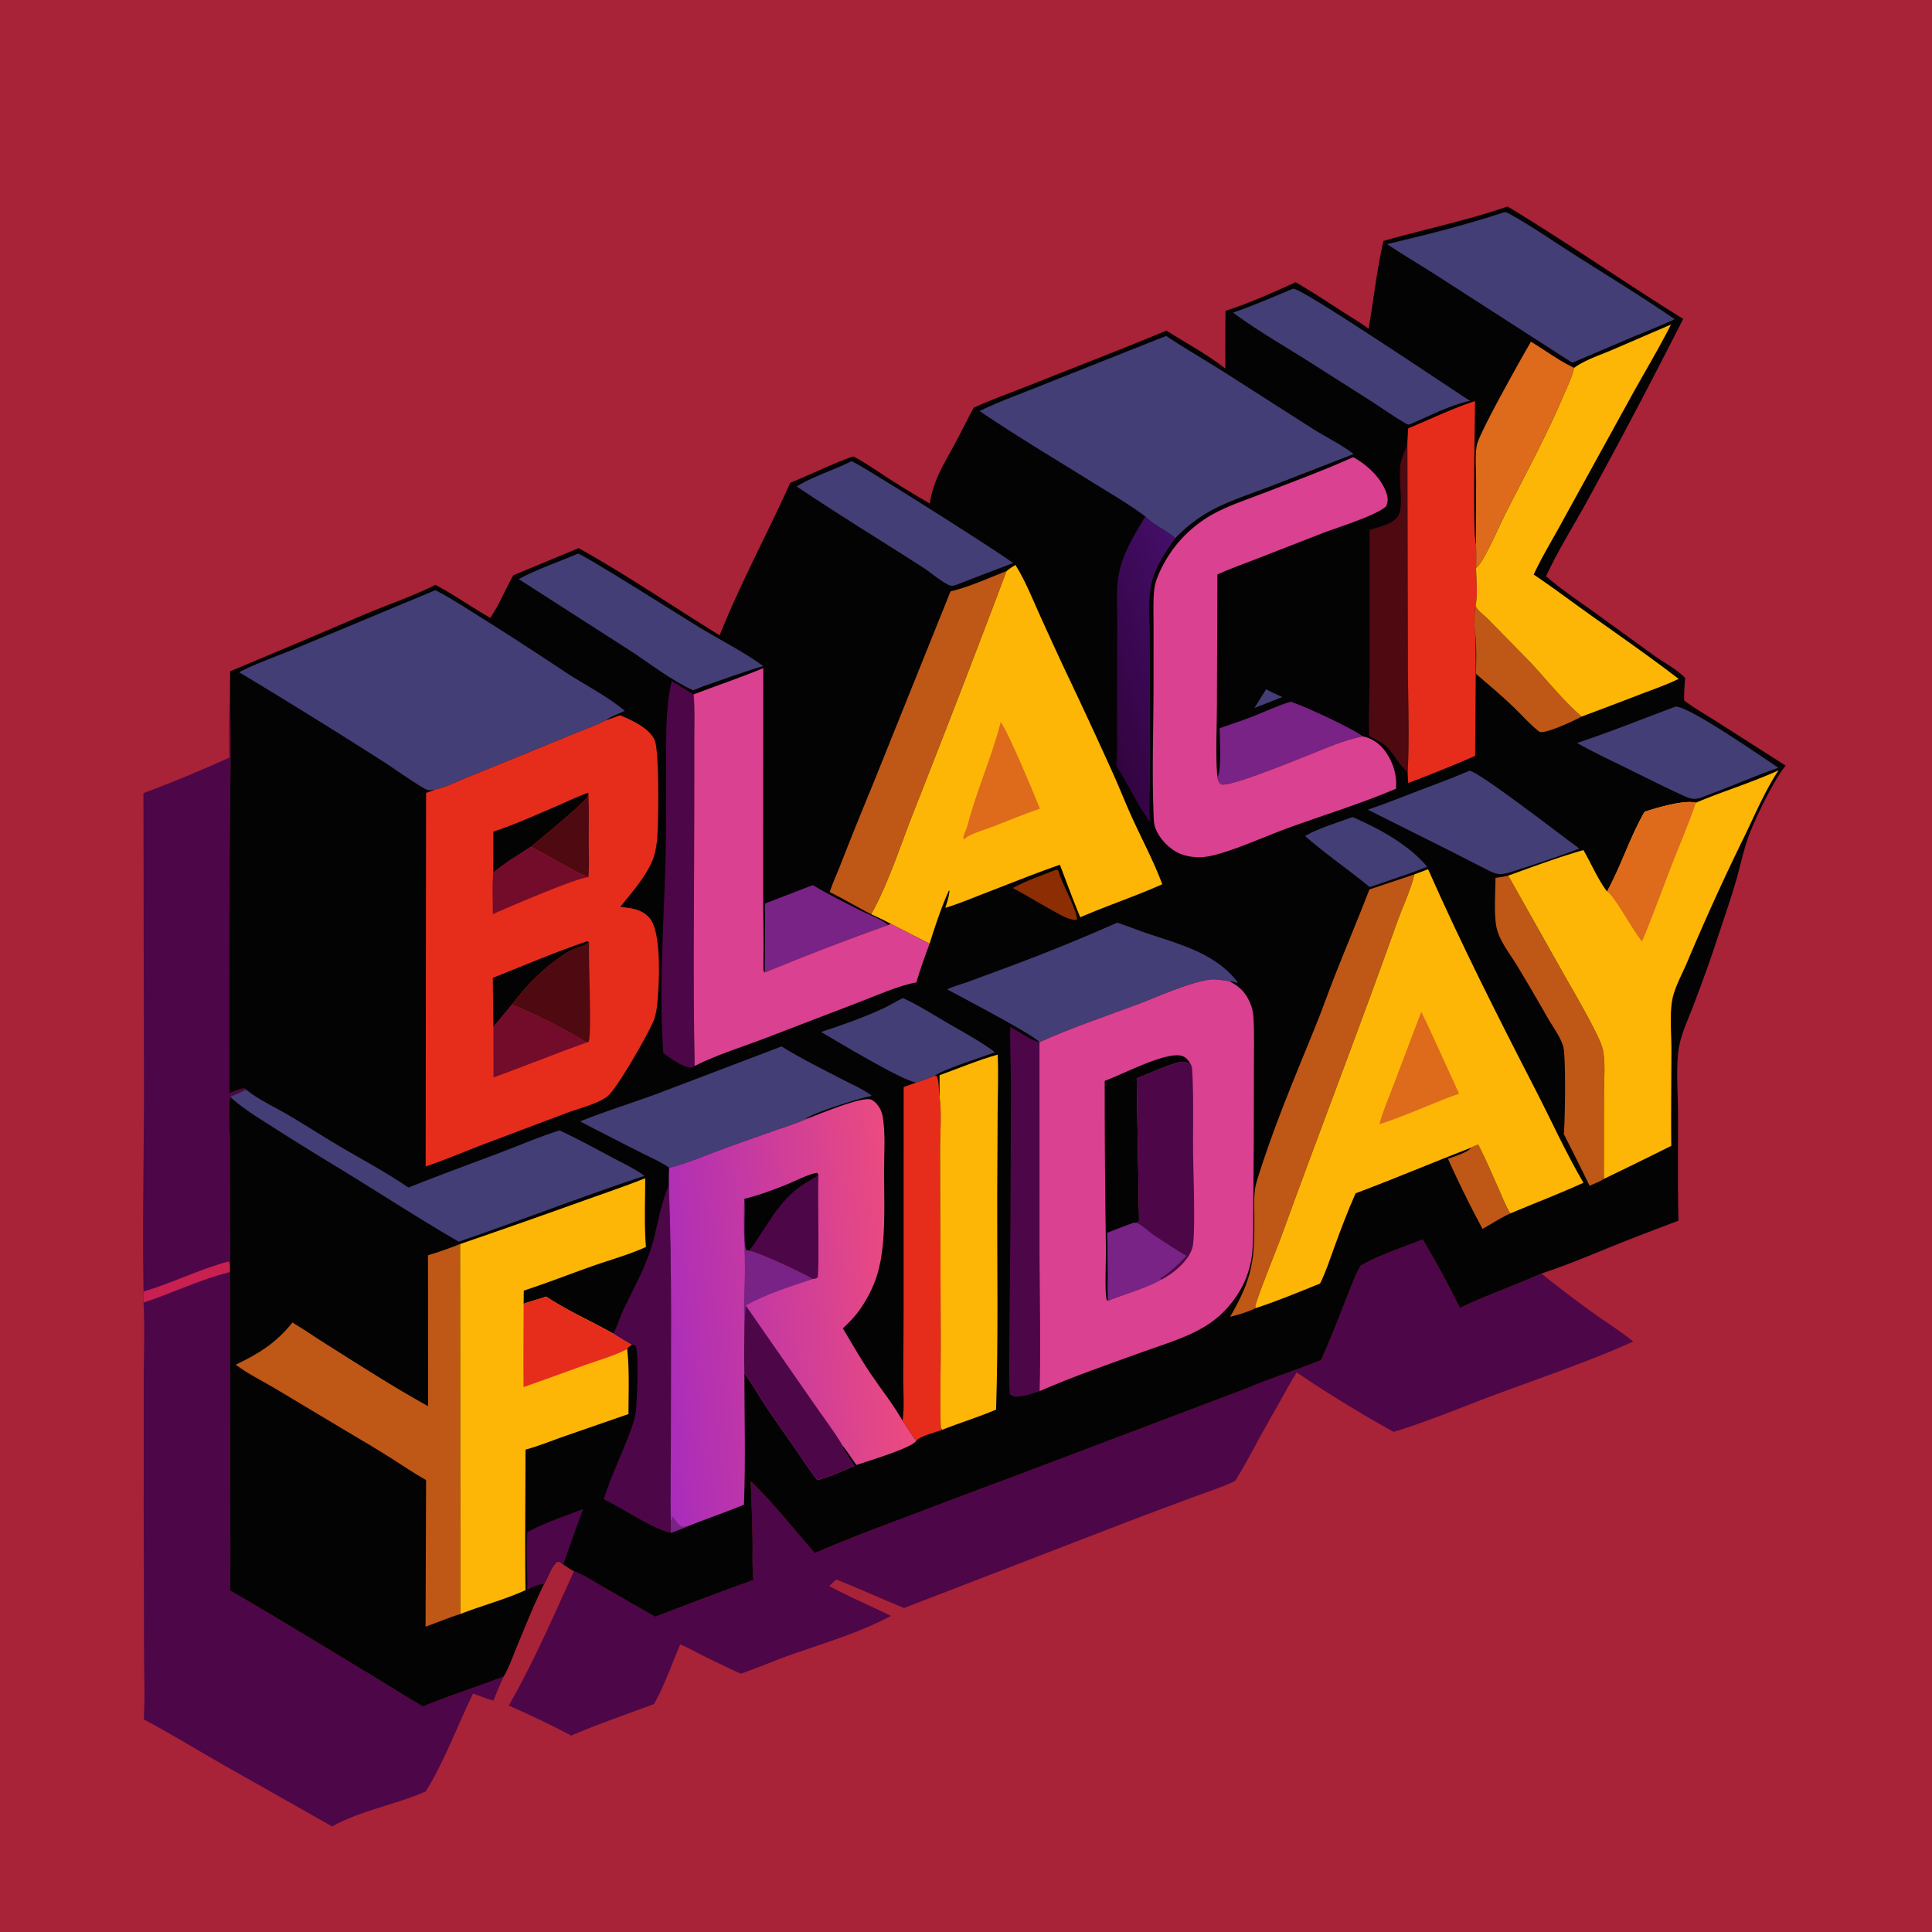 <svg version="1.1" xmlns="http://www.w3.org/2000/svg" style="display: block;" viewBox="0 0 2048 2048" width="1024" height="1024">
<defs>
	<linearGradient id="Gradient1" gradientUnits="userSpaceOnUse" x1="1158.23" y1="724.018" x2="1277.45" y2="688.279">
		<stop class="stop0" offset="0" stop-opacity="1" stop-color="rgb(50,3,63)"/>
		<stop class="stop1" offset="1" stop-opacity="1" stop-color="rgb(68,14,105)"/>
	</linearGradient>
	<linearGradient id="Gradient2" gradientUnits="userSpaceOnUse" x1="955.089" y1="1380.04" x2="695.155" y2="1402.88">
		<stop class="stop0" offset="0" stop-opacity="1" stop-color="rgb(236,75,127)"/>
		<stop class="stop1" offset="1" stop-opacity="1" stop-color="rgb(169,44,187)"/>
	</linearGradient>
</defs>
<path transform="translate(0,0)" fill="rgb(168,34,56)" d="M 0 0 L 2048 0 L 2048 2048 L 0 2048 L 0 0 z"/>
<path transform="translate(0,0)" fill="rgb(77,6,71)" d="M 243.21 803.02 C 243.064 780.931 242.577 758.647 243.783 736.589 C 245.304 793.657 243.626 851.181 243.409 908.3 L 243.114 1158.92 C 248.238 1156.85 253.374 1154.37 258.878 1153.63 L 261.086 1155.09 A 1460.83 1460.83 0 0 1 243.943 1162.69 C 241.703 1175.1 243.609 1195.91 243.637 1209.41 L 243.756 1300.57 C 243.776 1315.06 244.468 1329.8 243.913 1344.25 L 243.773 1348.54 C 212.286 1356.28 182.845 1370.83 152.129 1380.94 L 152.162 1369.11 C 150.885 1300.02 152.472 1230.56 152.605 1161.44 L 152.04 840.773 C 182.579 829.333 213.567 816.615 243.21 803.02 z"/>
<path transform="translate(0,0)" fill="rgb(199,32,81)" d="M 152.162 1369.11 C 182.51 1360.04 211.716 1345.33 242.221 1337.22 C 243.745 1338.79 243.608 1342.07 243.913 1344.25 L 243.773 1348.54 C 212.286 1356.28 182.845 1370.83 152.129 1380.94 L 152.162 1369.11 z"/>
<path transform="translate(0,0)" fill="rgb(77,6,71)" d="M 152.129 1380.94 C 182.845 1370.83 212.286 1356.28 243.773 1348.54 L 243.856 1579.06 C 243.842 1614.56 244.781 1650.36 243.614 1685.84 C 293.696 1714.9 342.987 1745.11 392.569 1775 C 411.239 1786.26 429.566 1798.14 448.526 1808.91 C 476.666 1797.34 505.499 1788.11 533.874 1777.25 C 529.965 1785.65 526.437 1794.1 523.056 1802.72 C 515.704 1800.68 508.572 1797.89 501.42 1795.25 C 485.189 1828.46 470.712 1867.98 451.33 1898.98 C 420.9 1912.44 379.811 1920.03 352.176 1936.1 L 237.089 1871.05 C 208.915 1854.92 181.047 1837.83 152.404 1822.57 C 153.818 1798.88 152.692 1774.49 152.668 1750.73 L 152.334 1606.58 L 152.345 1460.97 C 152.393 1434.47 153.61 1407.38 152.129 1380.94 z"/>
<path transform="translate(0,0)" fill="rgb(77,6,71)" d="M 1442.27 1341.73 C 1461.46 1330.42 1487.28 1322.26 1508.16 1313.86 C 1522.02 1337.42 1535.48 1361.83 1547.47 1386.4 C 1575.78 1373.03 1605.31 1362.68 1633.9 1349.99 A 1275.71 1275.71 0 0 0 1690.97 1393.35 C 1704.28 1402.84 1718.67 1411.73 1731.28 1422.07 C 1684.81 1443.05 1635.39 1459.74 1587.59 1477.43 C 1550.83 1491.04 1514.86 1506.44 1477.3 1517.85 A 1383.95 1383.95 0 0 1 1374.43 1454.76 C 1373.34 1456.64 1372.16 1459.49 1370.64 1460.97 L 1338.3 1518.36 C 1328.81 1535.49 1319.65 1553.38 1309.19 1569.93 C 1296.17 1576.22 1281.99 1580.71 1268.44 1585.75 A 6878.3 6878.3 0 0 0 1193.66 1613.75 L 958.356 1704.52 C 934.318 1694.75 910.7 1683.87 886.562 1674.38 C 883.933 1676.6 881.336 1678.73 879.06 1681.31 C 900.322 1692.75 922.735 1702.29 944.447 1712.89 C 911.223 1730.79 872.746 1742 837.181 1754.55 C 819.764 1760.7 802.767 1768.17 785.328 1774.16 A 1091.93 1091.93 0 0 1 742.722 1753.74 C 735.64 1750.24 728.366 1745.96 720.995 1743.17 C 712.198 1763.95 704.355 1786.75 693.227 1806.35 C 664.073 1817.35 634.088 1827.38 605.537 1839.83 C 583.986 1828.31 561.673 1817.86 539.352 1807.93 C 565.541 1762.19 586.652 1713.54 608.414 1665.61 C 618.851 1669.36 629.756 1676.72 639.417 1682.24 L 694.427 1713.78 C 729.165 1700.63 763.683 1687.23 798.735 1674.9 C 797.131 1660.78 797.95 1646.07 797.727 1631.85 A 2774.12 2774.12 0 0 0 795.758 1570.03 C 820.043 1593.47 841.464 1621.04 863.803 1646.37 C 896.167 1632.03 929.479 1619.78 962.594 1607.32 A 10007.7 10007.7 0 0 1 1069.23 1567.15 L 1321.92 1471.55 C 1347.59 1460.65 1374.49 1452.32 1400.38 1441.77 C 1409.98 1420.69 1418.42 1398.37 1427.05 1376.83 C 1431.75 1365.09 1435.96 1352.7 1442.27 1341.73 z"/>
<path transform="translate(0,0)" fill="rgb(4,3,3)" d="M 1466.54 255.426 C 1510.15 242.884 1555.27 233.794 1598.11 218.862 C 1661.13 256.984 1721.71 299.145 1784.23 338.067 A 6693.93 6693.93 0 0 1 1684.15 528.02 C 1669.32 555.406 1651.92 582.577 1638.95 610.855 L 1640.15 611.901 C 1655.38 625.034 1672.72 636.535 1689.06 648.278 L 1753.86 695.242 C 1763 701.801 1779.31 710.657 1786.34 718.834 C 1785.65 726.76 1785.08 734.602 1785.27 742.566 C 1796.55 750.994 1808.92 757.979 1820.76 765.587 L 1892.85 811.572 C 1880.64 826.468 1863.08 862.74 1855.58 881.249 C 1848.73 898.136 1845.29 916.458 1840.18 933.914 C 1833.5 956.771 1825.53 979.419 1818.06 1002.04 C 1811.05 1023.27 1803.33 1044.12 1795.43 1065.03 C 1789.76 1080 1781.67 1096.53 1779.42 1112.41 C 1776.56 1132.65 1778.67 1158.28 1778.76 1179 C 1778.92 1217.28 1778.28 1255.74 1779.25 1294 A 3495.76 3495.76 0 0 0 1716.26 1318.21 C 1689.07 1329.18 1661.8 1340.91 1633.9 1349.99 C 1605.31 1362.68 1575.78 1373.03 1547.47 1386.4 C 1535.48 1361.83 1522.02 1337.42 1508.16 1313.86 C 1487.28 1322.26 1461.46 1330.42 1442.27 1341.73 C 1435.96 1352.7 1431.75 1365.09 1427.05 1376.83 C 1418.42 1398.37 1409.98 1420.69 1400.38 1441.77 C 1374.49 1452.32 1347.59 1460.65 1321.92 1471.55 L 1069.23 1567.15 A 10007.7 10007.7 0 0 0 962.594 1607.32 C 929.479 1619.78 896.167 1632.03 863.803 1646.37 C 841.464 1621.04 820.043 1593.47 795.758 1570.03 A 2774.12 2774.12 0 0 1 797.727 1631.85 C 797.95 1646.07 797.131 1660.78 798.735 1674.9 C 763.683 1687.23 729.165 1700.63 694.427 1713.78 L 639.417 1682.24 C 629.756 1676.72 618.851 1669.36 608.414 1665.61 C 604.434 1663.48 600.851 1661.04 597.171 1658.43 C 594.678 1656.64 593.676 1655.09 590.557 1655.49 C 584.351 1660.69 581.105 1671.78 576.826 1678.99 C 566.198 1700.47 557.365 1722.73 548.16 1744.84 C 543.767 1755.4 539.748 1767.46 533.874 1777.25 C 505.499 1788.11 476.666 1797.34 448.526 1808.91 C 429.566 1798.14 411.239 1786.26 392.569 1775 C 342.987 1745.11 293.696 1714.9 243.614 1685.84 C 244.781 1650.36 243.842 1614.56 243.856 1579.06 L 243.773 1348.54 L 243.913 1344.25 C 244.468 1329.8 243.776 1315.06 243.756 1300.57 L 243.637 1209.41 C 243.609 1195.91 241.703 1175.1 243.943 1162.69 A 1460.83 1460.83 0 0 0 261.086 1155.09 L 258.878 1153.63 C 253.374 1154.37 248.238 1156.85 243.114 1158.92 L 243.409 908.3 C 243.626 851.181 245.304 793.657 243.783 736.589 L 243.959 711.582 A 14116.3 14116.3 0 0 0 387.023 651.064 C 411.605 640.762 437.817 631.882 461.593 620.001 C 481.598 630.548 500.061 643.747 519.696 654.943 C 529.459 640.572 535.638 624.678 544.239 609.735 L 613.415 581.07 C 664.494 609.521 713.11 642.805 762.863 673.499 C 784.798 618.392 813.404 565.866 837.73 511.748 C 859.947 502.858 881.958 491.548 904.51 483.806 C 915.697 489.532 926.091 496.839 936.632 503.657 A 875.039 875.039 0 0 0 985.641 533.682 C 989.381 509.18 1000.16 492.707 1011.72 471.341 C 1018.71 458.413 1025.13 445.175 1032.1 432.235 C 1051.61 423.35 1071.98 416.139 1091.89 408.201 C 1140.04 389.008 1188.6 370.382 1236.44 350.486 C 1257.05 363.453 1279.78 375.727 1298.95 390.688 A 3991.04 3991.04 0 0 1 1299.07 329.506 C 1324.48 321.389 1349.2 310.16 1373.48 299.176 C 1390.56 309.097 1407.12 319.995 1423.7 330.725 C 1432.65 336.512 1442.33 342.02 1450.77 348.496 C 1456.22 317.632 1459.39 285.924 1466.54 255.426 z"/>
<path transform="translate(0,0)" fill="rgb(67,62,117)" d="M 1342.3 730.556 C 1347.54 733.81 1353.67 736.231 1359.27 738.852 L 1341.4 745.975 L 1329.78 750.477 A 890.112 890.112 0 0 1 1342.3 730.556 z"/>
<path transform="translate(0,0)" fill="rgb(141,45,3)" d="M 1119.42 921.921 C 1120.45 921.999 1121.04 922.461 1121.92 922.963 C 1125.91 937.874 1140.52 961.631 1141.77 974.475 L 1140.27 975.265 C 1130.96 974.772 1120.78 967.768 1112.62 963.445 C 1099.55 956.237 1086.87 948.395 1073.71 941.341 C 1087.89 933.378 1104.35 928.067 1119.42 921.921 z"/>
<path transform="translate(0,0)" fill="rgb(77,6,71)" d="M 559.063 1624.08 C 577.497 1614.14 598.624 1607.24 618.165 1599.6 A 2379.51 2379.51 0 0 0 597.171 1658.43 C 594.678 1656.64 593.676 1655.09 590.557 1655.49 C 584.351 1660.69 581.105 1671.78 576.826 1678.99 C 570.452 1679.46 564.689 1682.5 558.991 1685.17 C 559.257 1664.87 557.176 1644.31 559.063 1624.08 z"/>
<path transform="translate(0,0)" fill="rgb(191,87,23)" d="M 1559.63 1216.44 C 1562.14 1215 1564.3 1214.15 1567.08 1213.31 C 1575.13 1229.06 1582.02 1245.4 1589.21 1261.56 C 1592.82 1269.67 1596.19 1278.85 1601.01 1286.25 C 1590.81 1290.92 1581.34 1297.23 1571.55 1302.7 A 1187.45 1187.45 0 0 1 1534.93 1228.44 C 1541.16 1225.95 1556.11 1221.69 1559.63 1216.44 z"/>
<path transform="translate(0,0)" fill="rgb(67,62,117)" d="M 1433.84 866.085 C 1461.73 878.245 1493.18 895.276 1512.89 918.744 C 1496.15 925.573 1478.84 931.125 1461.76 937.03 L 1451.89 940.336 C 1429.51 921.747 1405.11 905.309 1383.28 886.127 C 1398.79 877.608 1417.19 872.199 1433.84 866.085 z"/>
<path transform="translate(0,0)" fill="rgb(191,87,23)" d="M 1564.11 674.486 C 1562.5 669.007 1562.58 647.435 1564.21 641.646 C 1564.6 642.955 1564.85 643.877 1565.69 644.984 C 1568.89 649.185 1574.2 653.019 1577.97 656.903 L 1619.14 698.871 C 1638.27 718.67 1655.79 741.669 1676.64 759.585 C 1667.39 764.545 1644.28 775.258 1634.61 776.084 C 1632.16 776.292 1631.23 775.273 1629.44 773.794 C 1620.26 766.212 1612.14 756.878 1603.51 748.642 C 1590.99 736.687 1577.7 725.517 1564.55 714.264 C 1564.82 701.113 1565.3 687.595 1564.11 674.486 z"/>
<path transform="translate(0,0)" fill="rgb(120,35,133)" d="M 861.615 938.231 C 877.749 947.997 895.097 956.563 911.94 965.058 C 921.121 969.689 933.926 973.924 941.356 980.652 C 897.512 996.12 853.689 1013.05 810.715 1030.8 L 811.021 957.752 L 861.615 938.231 z"/>
<path transform="translate(0,0)" fill="rgb(120,35,133)" d="M 1292.91 771.873 C 1304.6 767.834 1316.43 764.028 1327.93 759.483 C 1341.19 754.24 1354.38 748.043 1368 743.837 C 1380.55 747.383 1434.82 772.546 1444.35 780.534 C 1434.59 782.638 1425.26 785.515 1415.89 788.928 C 1398.68 795.2 1306.4 834.702 1294.62 831.56 C 1291.45 829.111 1290.89 826.682 1290.28 822.805 L 1291.21 822.56 C 1294.88 813.7 1292.92 783.104 1292.91 771.873 z"/>
<path transform="translate(0,0)" fill="rgb(67,62,117)" d="M 957.133 1058.01 C 972.959 1065.15 988.377 1075.05 1003.4 1083.82 C 1020.58 1093.86 1038.88 1103.53 1054.78 1115.47 C 1041.86 1120.24 999.374 1133.66 990.833 1140.41 C 984.394 1143.04 977.995 1145.4 971.353 1147.47 C 956.62 1145.94 886.075 1102.97 870.303 1093.94 C 892.116 1086.85 914.734 1078.83 935.6 1069.31 C 943.01 1065.93 949.719 1061.41 957.133 1058.01 z"/>
<path transform="translate(0,0)" fill="url(#Gradient1)" d="M 1214.1 547.485 C 1223.26 556.946 1236.23 561.703 1245.9 570.467 C 1235.07 585.296 1223.43 602.917 1220.04 621.323 C 1216.91 638.31 1218.86 658.209 1218.89 675.484 L 1219.14 780.817 A 3563.44 3563.44 0 0 1 1219.04 830.987 C 1218.84 844.459 1217.67 858.373 1219.54 871.728 C 1205.24 853.087 1196.28 831.578 1183.39 812.009 C 1184.74 793.106 1184.06 773.869 1184.07 754.923 L 1184.33 662.401 C 1184.44 643.661 1182.49 622.172 1186.94 603.988 C 1191.9 583.705 1203.5 565.226 1214.1 547.485 z"/>
<path transform="translate(0,0)" fill="rgb(78,9,17)" d="M 1451.7 561.812 C 1459.96 559.185 1470.41 556.866 1477.49 551.69 C 1480.57 549.44 1482.76 546.545 1483.77 542.845 C 1487.34 529.898 1482.08 507.046 1484.61 491.894 C 1485.99 483.606 1490.46 476.908 1491.9 468.677 L 1492.43 702.325 C 1492.4 740.729 1494.32 780.023 1492.18 818.321 C 1479.3 808.132 1476.51 792.616 1460.11 784.925 C 1456.98 783.457 1454.15 781.849 1451.23 779.993 C 1450.67 757.593 1451.78 735.012 1451.82 712.592 L 1451.7 561.812 z"/>
<path transform="translate(0,0)" fill="rgb(67,62,117)" d="M 1776.18 748.992 C 1790.55 748.497 1869.25 803.404 1885.17 813.868 C 1860.91 822.133 1837.3 832.763 1813.22 841.647 C 1801.32 846.036 1797.71 849.558 1785.4 843.878 C 1764.73 834.541 1744.46 824.172 1724.11 814.151 C 1706.56 805.509 1688.65 797.269 1671.66 787.575 C 1706.97 775.966 1741.36 761.906 1776.18 748.992 z"/>
<path transform="translate(0,0)" fill="rgb(222,106,28)" d="M 1622.85 362.238 C 1638.02 371.268 1652.67 382.445 1668.67 389.93 C 1666.41 399.928 1661.29 410.088 1657.29 419.525 C 1639.9 460.524 1618.5 500.126 1598.24 539.769 C 1589.31 557.24 1581.7 575.875 1571.91 592.831 C 1569.94 596.25 1567.58 599.527 1564.69 602.235 A 519.009 519.009 0 0 0 1564.64 576.803 L 1564.73 507.447 C 1564.74 496.065 1563.42 482.835 1565.57 471.686 C 1568.01 458.981 1612.93 379.264 1622.85 362.238 z"/>
<path transform="translate(0,0)" fill="rgb(67,62,117)" d="M 902.625 488.91 C 907.822 489.532 1058.51 584.962 1073.96 596.913 A 5121.59 5121.59 0 0 0 1017.75 618.39 C 1015.72 619.156 1013.64 620.036 1011.54 620.57 C 1010.75 620.772 1008.78 621.05 1008.01 620.871 C 1001.01 619.261 986.371 606.682 979.621 602.342 C 934.626 573.409 888.969 545.576 844.552 515.696 C 862.253 504.674 883.893 498.427 902.625 488.91 z"/>
<path transform="translate(0,0)" fill="rgb(77,6,71)" d="M 1070.92 1088.67 C 1080.66 1093.42 1091.44 1102.52 1101.88 1104.73 L 1101.92 1333.59 C 1102.05 1380.55 1103.34 1427.75 1101.97 1474.68 C 1095.06 1476.94 1087.7 1479.67 1080.42 1480.33 C 1076.42 1480.69 1073.49 1480.46 1070.32 1477.74 C 1069.3 1459.1 1069.93 1440.2 1069.96 1421.53 L 1071.06 1300.07 L 1071.7 1152.7 C 1071.67 1131.35 1070.44 1110 1070.92 1088.67 z"/>
<path transform="translate(0,0)" fill="rgb(67,62,117)" d="M 1557.71 817.01 C 1567.74 817.845 1657.09 887.222 1674.14 899.498 C 1652.12 908.113 1626.1 916.446 1603.41 923.809 C 1589.82 928.218 1587.2 927.49 1574.55 921.041 C 1533.3 899.587 1491.39 879.293 1449.93 858.238 C 1467.52 852.456 1484.83 845.416 1502.12 838.795 C 1520.7 831.684 1539.45 824.897 1557.71 817.01 z"/>
<path transform="translate(0,0)" fill="rgb(77,6,71)" d="M 712.031 722.108 A 924.597 924.597 0 0 1 735.24 736.089 C 736.654 750.892 735.963 766.152 735.961 781.027 L 735.941 855.639 C 735.914 946.977 734.482 1038.62 736.36 1129.93 C 735.287 1130.98 733.914 1131.24 732.523 1131.74 C 722.792 1130.95 710.843 1121.79 703.066 1116.18 C 698.183 1043.18 704.436 969.253 705.797 896.2 A 5586.79 5586.79 0 0 0 706.124 806.94 C 706.252 778.99 705.568 749.436 712.031 722.108 z"/>
<path transform="translate(0,0)" fill="rgb(191,87,23)" d="M 1585.28 930.536 C 1589.94 930.093 1594.26 929.265 1598.81 928.197 L 1657.7 1032.73 C 1666.11 1047.77 1696.4 1098.64 1699.16 1112.97 C 1701.99 1127.64 1700.28 1144.92 1700.26 1159.91 L 1700.16 1249.67 C 1695.72 1252.64 1689.92 1254.73 1685.03 1256.98 A 2886.45 2886.45 0 0 0 1657.73 1202.18 C 1659.04 1188.58 1660.15 1118.93 1656.96 1108.82 C 1653.71 1098.51 1646 1088.29 1640.57 1078.95 A 2528.02 2528.02 0 0 0 1608.71 1024.46 C 1601.68 1012.83 1590.35 998.375 1586.86 985.228 C 1583.26 971.637 1585.29 945.451 1585.28 930.536 z"/>
<path transform="translate(0,0)" fill="rgb(67,62,117)" d="M 1370.79 305.996 C 1380.51 305.415 1536.06 410.837 1558.25 424.925 C 1537.62 429.117 1513.57 441.7 1493.97 450.067 C 1492.02 450.023 1491.27 449.628 1489.61 448.658 C 1477.43 441.536 1465.73 433.142 1453.86 425.492 L 1391.69 385.953 C 1363.54 367.949 1333.9 351.268 1307.05 331.382 C 1328.62 324.075 1349.74 314.701 1370.79 305.996 z"/>
<path transform="translate(0,0)" fill="rgb(67,62,117)" d="M 612.576 586.884 C 620.005 588.511 727.207 656.461 741 664.845 C 763.422 678.475 787.845 690.598 809.017 706.03 C 787.449 712.436 766.188 720.329 744.926 727.705 L 734.739 731.746 C 711.235 721.007 688.942 703.34 667.226 689.217 L 549.805 613.839 C 569.649 603.114 591.867 595.902 612.576 586.884 z"/>
<path transform="translate(0,0)" fill="rgb(77,6,71)" d="M 708.986 1256.93 C 712.485 1347.12 711.085 1437.61 711.124 1527.86 C 711.137 1556.35 710.331 1585.09 711.124 1613.56 L 711.035 1624.79 C 692.333 1621.15 658.914 1598.14 639.972 1589.3 C 648.443 1562.4 661.384 1537.21 670.525 1510.61 A 70.903 70.903 0 0 0 674.147 1494.63 C 675.311 1484.1 677.318 1433.97 673.742 1426.74 C 671.655 1425.39 672.051 1425.08 669.422 1425.53 C 662.895 1421.72 656.373 1417.95 650.095 1413.73 C 654.181 1406.29 656.689 1397.35 660.339 1389.54 C 670.784 1367.2 683.267 1345.53 690.595 1321.82 C 697.122 1300.71 699.649 1277 708.986 1256.93 z"/>
<path transform="translate(0,0)" fill="rgb(230,45,28)" d="M 990.833 1140.41 L 993.048 1140.76 C 995.783 1146.62 994.767 1156.03 995.979 1162.53 C 998.419 1179.47 996.441 1203.55 996.519 1221.4 L 997.222 1422.52 C 997.307 1450.95 996.364 1479.65 997.078 1508.05 C 997.147 1510.76 996.918 1513.58 998.748 1515.65 C 991.557 1518.52 975.863 1521.87 971.109 1527.34 C 965.983 1520.61 961.503 1513.09 956.785 1506.05 C 958.792 1491.77 957.542 1476.08 957.521 1461.63 L 957.862 1392.02 L 957.937 1152.34 L 971.353 1147.47 C 977.995 1145.4 984.394 1143.04 990.833 1140.41 z"/>
<path transform="translate(0,0)" fill="rgb(67,62,117)" d="M 828.52 1109.24 C 848.947 1122.02 871.238 1132.95 892.618 1144.09 C 902.888 1149.43 914.488 1154.39 923.81 1161.25 L 922.924 1161.96 C 914.156 1163.1 859.929 1180.31 854.785 1185.54 C 854.546 1185.78 854.376 1186.08 854.171 1186.36 C 844.634 1190.87 834.028 1193.91 824.069 1197.41 L 771.499 1216.02 C 756.418 1221.4 722.312 1235.58 709.33 1237.76 C 699.553 1231.08 687.524 1225.96 676.976 1220.57 A 6672.71 6672.71 0 0 1 614.908 1188.74 C 641.904 1177.9 670.154 1169.2 697.48 1159.1 L 828.52 1109.24 z"/>
<path transform="translate(0,0)" fill="rgb(67,62,117)" d="M 1184.33 978.043 C 1195.65 981.757 1206.64 986.296 1217.94 990.043 C 1251.84 1001.29 1288.93 1011.1 1311.81 1040.92 L 1311.47 1042.02 C 1309.26 1041.25 1307.29 1040.58 1304.94 1040.35 C 1304.34 1040.29 1303.74 1040.24 1303.15 1040.19 C 1295.6 1039.21 1288.38 1037.29 1280.77 1038.63 C 1256.19 1042.94 1228.72 1056.12 1205.01 1065 C 1170.69 1077.85 1135.23 1089.56 1101.88 1104.73 C 1093.87 1095.83 1020.03 1057.52 1004.05 1048.76 C 1011.32 1045.31 1019.59 1043.15 1027.19 1040.43 L 1068.09 1025.32 A 2022.65 2022.65 0 0 0 1184.33 978.043 z"/>
<path transform="translate(0,0)" fill="rgb(191,87,23)" d="M 1007.59 626.9 C 1027.63 622.205 1047.81 612.785 1067.04 605.341 A 18178.1 18178.1 0 0 1 968.393 860.973 C 954.796 895.305 941.48 937.362 923.505 969.121 C 908.679 961.621 894.506 952.908 879.547 945.636 C 882.992 935.11 887.797 924.865 891.812 914.529 C 903.047 885.607 914.789 856.987 926.572 828.288 L 1007.59 626.9 z"/>
<path transform="translate(0,0)" fill="rgb(191,87,23)" d="M 1451.68 942.849 L 1499.38 926.862 C 1495.6 943.053 1486.7 961.599 1481 977.624 C 1441.95 1087.39 1399.95 1196.04 1360.14 1305.51 C 1350.88 1330.97 1339.93 1356.16 1331.32 1381.8 C 1330.72 1383.58 1330.44 1384.86 1330.99 1386.7 C 1322.98 1390.69 1312.66 1393.72 1303.96 1395.86 C 1328.91 1352.89 1329.97 1334.46 1329.63 1286.3 C 1329.55 1274.87 1328.81 1263.38 1332.19 1252.32 C 1349.47 1195.89 1372.44 1142.05 1394.64 1087.49 C 1402 1069.4 1408.37 1050.92 1415.56 1032.76 C 1427.45 1002.72 1440.02 973.003 1451.68 942.849 z"/>
<path transform="translate(0,0)" fill="rgb(67,62,117)" d="M 261.086 1155.09 C 273.24 1165.34 292.535 1174.21 306.594 1182.55 C 325.933 1194.01 344.832 1206.22 364.232 1217.57 C 387.452 1231.16 410.777 1243.56 432.959 1258.9 C 464.932 1246.05 497.313 1234.31 529.533 1222.1 C 550.575 1214.13 571.721 1205.07 593.157 1198.26 C 612.373 1207.26 631.112 1217.47 649.83 1227.46 C 660.753 1233.29 673.285 1238.97 683.134 1246.51 C 617.035 1268.32 552.103 1293.68 486.266 1316.24 C 442.901 1291.1 400.863 1263.65 358.091 1237.53 A 3172.05 3172.05 0 0 1 289.662 1195.02 C 274.227 1185.14 257.442 1175.15 243.943 1162.69 A 1460.83 1460.83 0 0 0 261.086 1155.09 z"/>
<path transform="translate(0,0)" fill="rgb(67,62,117)" d="M 1594.21 225.073 C 1596.72 224.763 1597.83 225.491 1599.98 226.665 C 1623.44 239.489 1645.93 255.406 1668.54 269.739 C 1704.18 292.337 1740.47 314.459 1775.23 338.37 C 1761.25 345.019 1746.63 350.551 1732.34 356.529 L 1666.76 384.497 L 1658.53 379.288 L 1523.41 292.287 C 1505.83 280.958 1487.71 270.428 1470.33 258.812 C 1511.61 249.012 1553.94 238.453 1594.21 225.073 z"/>
<path transform="translate(0,0)" fill="rgb(254,182,6)" d="M 995.957 1139.76 C 1016.33 1132.47 1036.76 1123.75 1057.58 1117.94 C 1058.46 1137.33 1057.73 1156.93 1057.56 1176.35 L 1057.08 1266.18 C 1056.92 1341.76 1058.33 1418.85 1055.88 1494.23 C 1037.18 1502.26 1017.63 1508.11 998.748 1515.65 C 996.918 1513.58 997.147 1510.76 997.078 1508.05 C 996.364 1479.65 997.307 1450.95 997.222 1422.52 L 996.519 1221.4 C 996.441 1203.55 998.419 1179.47 995.979 1162.53 L 995.957 1139.76 z"/>
<path transform="translate(0,0)" fill="rgb(230,45,28)" d="M 1492.83 454.008 C 1516.04 444.544 1539.74 432.873 1563.51 425.214 C 1563.62 443.229 1560.86 569.292 1564.64 576.803 A 519.009 519.009 0 0 1 1564.69 602.235 C 1564.91 614.427 1566.7 629.791 1564.21 641.646 C 1562.58 647.435 1562.5 669.007 1564.11 674.486 C 1564.71 716.709 1563.85 759.053 1563.68 801.29 A 1578.48 1578.48 0 0 1 1492.8 830.023 C 1492.55 826.129 1492.21 822.222 1492.18 818.321 C 1494.32 780.023 1492.4 740.729 1492.43 702.325 L 1491.9 468.677 C 1492.18 463.794 1492.33 458.873 1492.83 454.008 z"/>
<path transform="translate(0,0)" fill="rgb(191,87,23)" d="M 453.679 1330.64 C 465.231 1327.26 476.504 1323.11 487.718 1318.75 L 488.071 1710.93 C 475.636 1714.65 463.416 1720.07 451.097 1724.31 L 451.674 1568.95 C 439.068 1561.9 427.03 1553.6 414.817 1545.88 C 398.802 1535.75 382.618 1526.1 366.271 1516.52 L 291.498 1471.76 C 277.708 1463.57 262.628 1456.28 249.85 1446.62 C 274.124 1435.11 293.117 1423.3 309.934 1401.94 C 321.558 1408.7 332.7 1416.59 344.089 1423.76 C 380.277 1446.57 416.406 1469.94 453.82 1490.66 L 453.679 1330.64 z"/>
<path transform="translate(0,0)" fill="rgb(254,182,6)" d="M 1668.67 389.93 C 1679.89 381.639 1696.01 376.482 1708.81 370.976 L 1771.35 344.02 C 1758.79 368.74 1744.63 392.391 1731.14 416.582 L 1656.38 552.329 C 1646.27 571.132 1634.72 589.707 1625.78 609.065 C 1646.46 622.951 1666.29 637.956 1686.58 652.384 C 1717.64 674.472 1749.25 696.42 1779.44 719.661 C 1766.36 726.038 1752.35 730.825 1738.76 736.03 A 5526.69 5526.69 0 0 1 1676.64 759.585 C 1655.79 741.669 1638.27 718.67 1619.14 698.871 L 1577.97 656.903 C 1574.2 653.019 1568.89 649.185 1565.69 644.984 C 1564.85 643.877 1564.6 642.955 1564.21 641.646 C 1566.7 629.791 1564.91 614.427 1564.69 602.235 C 1567.58 599.527 1569.94 596.25 1571.91 592.831 C 1581.7 575.875 1589.31 557.24 1598.24 539.769 C 1618.5 500.126 1639.9 460.524 1657.29 419.525 C 1661.29 410.088 1666.41 399.928 1668.67 389.93 z"/>
<path transform="translate(0,0)" fill="rgb(218,65,145)" d="M 735.24 736.089 C 759.81 726.692 784.839 718.391 809.113 708.232 L 808.946 940.197 C 808.953 968.846 809.729 997.499 809.236 1026.15 C 809.201 1028.2 809.235 1028.7 810.189 1030.6 L 810.715 1030.8 C 853.689 1013.05 897.512 996.12 941.356 980.652 L 944.296 979.232 L 985.448 1000.24 C 980.368 1013.88 975.457 1027.46 971.322 1041.41 C 954.1 1044.17 928.322 1055.57 911.216 1062.1 L 813.321 1099.69 C 788.035 1109.51 760.502 1117.72 736.36 1129.93 C 734.482 1038.62 735.914 946.977 735.941 855.639 L 735.961 781.027 C 735.963 766.152 736.654 750.892 735.24 736.089 z"/>
<path transform="translate(0,0)" fill="rgb(67,62,117)" d="M 1236.18 356.085 C 1255.67 369.149 1276.03 380.884 1295.9 393.355 L 1389.9 453.463 C 1404.26 462.722 1421.58 470.844 1434.87 481.33 L 1345.83 515.877 C 1324.81 523.936 1301.8 531.073 1282.17 542.145 A 152.68 152.68 0 0 0 1245.9 570.467 C 1236.23 561.703 1223.26 556.946 1214.1 547.485 C 1196.05 533.907 1175.96 522.402 1156.78 510.461 C 1117.28 485.861 1076.97 461.854 1038.47 435.733 C 1058.54 425.867 1080 418.24 1100.75 409.869 L 1236.18 356.085 z"/>
<path transform="translate(0,0)" fill="rgb(67,62,117)" d="M 461.517 625.61 C 477.132 633.619 492.127 643.482 507.026 652.767 A 3951.74 3951.74 0 0 1 599.341 712.515 C 619.898 725.994 643.488 737.788 662.313 753.483 C 655.768 756.832 647.906 759.128 642.119 763.658 C 633.311 768.398 623.308 771.773 614.04 775.558 L 565.479 795.499 L 494.971 824.221 C 484.613 828.381 472.376 834.787 461.47 836.766 C 459.311 837.15 455.554 838.149 453.486 837.554 C 447.755 835.904 413.551 811.866 405.912 807.055 A 6704.6 6704.6 0 0 0 253.512 712.6 C 272.582 702.677 293.891 695.597 313.731 687.238 L 461.517 625.61 z"/>
<path transform="translate(0,0)" fill="rgb(254,182,6)" d="M 1797.75 850.913 C 1826.58 838.628 1856.91 829.675 1885.37 816.547 C 1871.43 837.468 1860.8 862.488 1849.86 885.181 A 2552.18 2552.18 0 0 0 1788.15 1020.74 C 1782.89 1033.16 1774.56 1047.82 1772.45 1061.04 C 1769.91 1076.94 1771.78 1095.85 1771.76 1111.99 C 1771.73 1146.19 1771.24 1180.45 1771.63 1214.64 A 5371.89 5371.89 0 0 1 1700.16 1249.67 L 1700.26 1159.91 C 1700.28 1144.92 1701.99 1127.64 1699.16 1112.97 C 1696.4 1098.64 1666.11 1047.77 1657.7 1032.73 L 1598.81 928.197 C 1625.14 918.727 1651.56 908.808 1678.48 901.134 C 1686.76 915.288 1693.73 932.117 1703.54 945.02 C 1718.49 917.755 1727.81 887.573 1743.32 860.493 C 1755.81 856.453 1785.32 847.526 1797.75 850.913 z"/>
<path transform="translate(0,0)" fill="rgb(222,106,28)" d="M 1743.32 860.493 C 1755.81 856.453 1785.32 847.526 1797.75 850.913 C 1790.16 873.203 1780.93 894.528 1772.38 916.419 C 1761.76 943.607 1752.01 971.075 1740.66 997.989 C 1730.87 986.971 1712.01 950.208 1703.54 945.02 C 1718.49 917.755 1727.81 887.573 1743.32 860.493 z"/>
<path transform="translate(0,0)" fill="rgb(218,65,145)" d="M 1434.41 484.648 C 1449.18 492.464 1465.52 507.746 1470.21 524.393 C 1471.52 529.064 1471.2 532.388 1469.33 536.797 C 1457.82 546.917 1418.13 558.933 1402.29 565.014 L 1332.98 592.054 C 1318.83 597.575 1304.32 602.655 1290.48 608.924 L 1289.98 747.223 C 1289.92 772.139 1288.44 797.98 1290.28 822.805 C 1290.89 826.682 1291.45 829.111 1294.62 831.56 C 1306.4 834.702 1398.68 795.2 1415.89 788.928 C 1425.26 785.515 1434.59 782.638 1444.35 780.534 C 1454.44 782.328 1463.06 788.756 1468.9 797.017 C 1477.03 808.52 1481.08 822.073 1479.74 836.097 C 1442.18 852.126 1402.2 864.24 1363.79 878.28 C 1339.71 887.081 1304.17 903.619 1280.31 907.883 C 1271.09 909.529 1260.09 908.699 1251.37 905.141 C 1239.82 900.428 1229.16 889.442 1224.73 877.761 C 1223.22 873.769 1223.06 869.065 1222.88 864.833 C 1220.97 819.455 1222.8 770.469 1222.8 724.727 L 1222.82 661.754 C 1222.83 649.564 1222.21 636.908 1223.57 624.794 C 1224.43 617.095 1227.59 609.593 1231 602.695 C 1241.66 581.127 1256.61 564.046 1276.56 550.611 C 1295.4 537.929 1318.37 530.899 1339.45 522.727 C 1371.2 510.413 1403.35 498.642 1434.41 484.648 z"/>
<path transform="translate(0,0)" fill="rgb(254,182,6)" d="M 487.718 1318.75 A 9907.69 9907.69 0 0 0 614.138 1274.39 C 637.396 1266.05 660.949 1258.11 683.924 1249.03 C 683.967 1273.09 682.75 1297.9 684.739 1321.83 C 666.743 1330.03 647.113 1335.39 628.453 1341.95 C 603.992 1350.55 579.879 1360.06 555.22 1368.11 L 555.067 1382.14 C 562.872 1379.13 571.094 1377.39 578.868 1374.39 C 601.42 1389.5 626.586 1400.3 650.095 1413.73 C 656.373 1417.95 662.895 1421.72 669.422 1425.53 L 664.865 1428.86 L 664.807 1430.12 C 667.413 1452.58 666.148 1476.31 666.232 1498.94 L 597.827 1522.65 C 584.381 1527.38 570.774 1532.96 557.023 1536.66 C 556.994 1586.3 556.368 1636.03 557.013 1685.66 C 534.574 1695.87 510.866 1701.89 488.071 1710.93 L 487.718 1318.75 z"/>
<path transform="translate(0,0)" fill="rgb(230,45,28)" d="M 555.067 1382.14 C 562.872 1379.13 571.094 1377.39 578.868 1374.39 C 601.42 1389.5 626.586 1400.3 650.095 1413.73 C 656.373 1417.95 662.895 1421.72 669.422 1425.53 L 664.865 1428.86 L 664.807 1430.12 C 650.931 1437.34 634.277 1442 619.512 1447.23 C 597.971 1454.88 576.607 1462.92 554.981 1470.34 C 554.601 1440.96 555.033 1411.52 555.067 1382.14 z"/>
<path transform="translate(0,0)" fill="rgb(254,182,6)" d="M 1067.04 605.341 C 1070.08 602.945 1073.03 600.818 1076.42 598.934 C 1086.32 614.727 1093.37 632.25 1100.99 649.214 A 4207.88 4207.88 0 0 0 1129.86 712.126 A 5746.62 5746.62 0 0 1 1179.74 819.703 C 1186.38 834.466 1192.3 849.539 1198.95 864.302 C 1209.8 888.386 1222.91 912.67 1232.04 937.354 C 1203.54 950.1 1173.81 959.928 1145.15 972.353 C 1137.45 954.018 1130.65 935.257 1123.54 916.682 C 1096.31 926.152 1069.48 937.045 1042.57 947.416 C 1029.16 952.586 1015.84 958.19 1002.07 962.357 C 1003.93 956.318 1006.04 950.36 1006.5 944.017 L 1005.75 944.289 C 997.811 961.878 991.209 981.759 985.448 1000.24 L 944.296 979.232 A 443.112 443.112 0 0 0 923.505 969.121 C 941.48 937.362 954.796 895.305 968.393 860.973 A 18178.1 18178.1 0 0 0 1067.04 605.341 z"/>
<path transform="translate(0,0)" fill="rgb(222,106,28)" d="M 1060.78 765.421 C 1068.13 774.301 1096.44 842.346 1102.41 857.209 C 1085.3 863.02 1068.62 870.102 1051.75 876.572 C 1045.44 878.961 1027.32 884.437 1023.35 888.534 C 1023.05 888.841 1022.77 889.168 1022.48 889.485 L 1021.12 889.067 C 1021.24 883.93 1024.38 879.736 1025.64 874.856 C 1035.16 837.841 1051.38 802.438 1060.78 765.421 z"/>
<path transform="translate(0,0)" fill="rgb(254,182,6)" d="M 1499.38 926.862 L 1513.82 921.412 C 1548.95 1000.8 1587.81 1077.82 1627.56 1154.97 C 1644.43 1187.72 1659.89 1222.04 1678.5 1253.77 C 1653.08 1265.41 1626.79 1275.4 1601.01 1286.25 C 1596.19 1278.85 1592.82 1269.67 1589.21 1261.56 C 1582.02 1245.4 1575.13 1229.06 1567.08 1213.31 C 1564.3 1214.15 1562.14 1215 1559.63 1216.44 C 1518.66 1232.35 1478.1 1249.54 1436.97 1264.98 C 1428.66 1283.71 1421.48 1302.8 1414.43 1322.04 C 1409.73 1334.84 1405.47 1348.41 1399.32 1360.58 C 1376.72 1369.71 1354.18 1379.14 1330.99 1386.7 C 1330.44 1384.86 1330.72 1383.58 1331.32 1381.8 C 1339.93 1356.16 1350.88 1330.97 1360.14 1305.51 C 1399.95 1196.04 1441.95 1087.39 1481 977.624 C 1486.7 961.599 1495.6 943.053 1499.38 926.862 z"/>
<path transform="translate(0,0)" fill="rgb(222,106,28)" d="M 1506.53 1072.68 C 1508.27 1074.36 1542.67 1150.66 1546.7 1159.37 C 1528.17 1165.71 1510.09 1174 1491.77 1181.01 C 1481.99 1184.78 1472.25 1188.72 1462.21 1191.75 C 1465.99 1177.38 1472.31 1163.14 1477.55 1149.21 L 1506.53 1072.68 z"/>
<path transform="translate(0,0)" fill="url(#Gradient2)" d="M 854.171 1186.36 C 865.919 1182.22 914.851 1161.11 923.995 1165.85 C 929.649 1168.79 934.226 1176.11 935.397 1182.22 C 938.924 1200.64 937.12 1221.92 937.134 1240.68 C 937.151 1264.59 938.107 1288.94 936.396 1312.79 C 935.613 1323.7 934.144 1334.79 931.512 1345.42 C 927.798 1360.42 920.369 1375.58 911.489 1388.19 C 906.183 1395.72 900.151 1401.84 893.424 1408.08 C 903.136 1424.27 912.541 1440.85 923.1 1456.49 C 934.207 1472.95 946.921 1488.83 956.785 1506.05 C 961.503 1513.09 965.983 1520.61 971.109 1527.34 C 967.394 1534.64 917.998 1549.54 907.859 1552.91 C 902.96 1546.39 898.597 1539.07 893.454 1532.82 L 892.8 1533.73 C 896.296 1540.85 901.367 1547.49 905.781 1554.09 C 892.813 1559.03 879.785 1565.63 866.341 1568.99 C 857.606 1557.95 850.1 1546 842.097 1534.42 C 831.827 1519.57 821.107 1505.03 811.263 1489.89 C 803.867 1478.51 796.972 1466.64 789.065 1455.63 C 789.142 1501.99 790.428 1548.79 788.616 1595.1 C 768.322 1603.32 747.604 1610.48 727.242 1618.55 C 721.871 1620.72 716.528 1622.94 711.035 1624.79 L 711.124 1613.56 C 710.331 1585.09 711.137 1556.35 711.124 1527.86 C 711.085 1437.61 712.485 1347.12 708.986 1256.93 C 708.906 1250.51 708.932 1244.17 709.33 1237.76 C 722.312 1235.58 756.418 1221.4 771.499 1216.02 L 824.069 1197.41 C 834.028 1193.91 844.634 1190.87 854.171 1186.36 z"/>
<path transform="translate(0,0)" fill="rgb(120,35,133)" d="M 711.124 1613.56 L 712.342 1607.94 L 713.462 1607.95 C 716.161 1611.68 718.66 1616.12 722.789 1618.33 C 723.229 1618.28 723.668 1618.23 724.109 1618.19 C 726.049 1618.05 725.291 1618.02 727.242 1618.55 C 721.871 1620.72 716.528 1622.94 711.035 1624.79 L 711.124 1613.56 z"/>
<path transform="translate(0,0)" fill="rgb(120,35,133)" d="M 789.134 1401.11 C 787.925 1381.92 789.729 1361.91 789.596 1342.56 C 789.433 1318.96 787.17 1294.4 789.146 1270.86 C 790.379 1281.39 787.545 1318.88 791.198 1325.11 L 794.228 1325.73 C 807.626 1329.12 850.314 1349 861.555 1355.89 C 838.139 1363.58 812.034 1371.8 790.524 1383.87 C 789.659 1389.6 790.04 1395.44 789.134 1401.11 z"/>
<path transform="translate(0,0)" fill="rgb(77,6,71)" d="M 789.146 1270.86 C 803.793 1267.39 818.96 1261.65 832.994 1256.12 C 841.965 1252.59 857.476 1244.27 866.346 1243.32 L 867.599 1245.87 C 866.586 1258.79 868.658 1352.53 866.651 1354.18 C 865.17 1355.41 863.383 1355.53 861.555 1355.89 C 850.314 1349 807.626 1329.12 794.228 1325.73 L 791.198 1325.11 C 787.545 1318.88 790.379 1281.39 789.146 1270.86 z"/>
<path transform="translate(0,0)" fill="rgb(4,3,3)" d="M 789.146 1270.86 C 803.793 1267.39 818.96 1261.65 832.994 1256.12 C 841.965 1252.59 857.476 1244.27 866.346 1243.32 L 867.599 1245.87 C 860.789 1250.04 853.746 1253.65 847.31 1258.41 C 823.253 1276.19 811.798 1302.56 794.228 1325.73 L 791.198 1325.11 C 787.545 1318.88 790.379 1281.39 789.146 1270.86 z"/>
<path transform="translate(0,0)" fill="rgb(77,6,71)" d="M 790.524 1383.87 L 860.734 1484.97 C 871.561 1500.76 883.714 1516.36 893.454 1532.82 L 892.8 1533.73 C 896.296 1540.85 901.367 1547.49 905.781 1554.09 C 892.813 1559.03 879.785 1565.63 866.341 1568.99 C 857.606 1557.95 850.1 1546 842.097 1534.42 C 831.827 1519.57 821.107 1505.03 811.263 1489.89 C 803.867 1478.51 796.972 1466.64 789.065 1455.63 C 788.571 1437.48 789.019 1419.26 789.134 1401.11 C 790.04 1395.44 789.659 1389.6 790.524 1383.87 z"/>
<path transform="translate(0,0)" fill="rgb(218,65,145)" d="M 1101.88 1104.73 C 1135.23 1089.56 1170.69 1077.85 1205.01 1065 C 1228.72 1056.12 1256.19 1042.94 1280.77 1038.63 C 1288.38 1037.29 1295.6 1039.21 1303.15 1040.19 C 1315.28 1046.09 1322.31 1054.24 1326.66 1067.13 C 1328.01 1071.1 1328.49 1075.1 1328.74 1079.27 C 1329.73 1095.57 1329.2 1112.21 1329.19 1128.56 L 1329.04 1210.95 L 1328.51 1282.22 C 1328.39 1297.75 1328.9 1313.68 1327.29 1329.13 C 1326.08 1340.69 1322.4 1352.68 1317.12 1363.02 C 1309.26 1378.41 1297.23 1392.49 1283.02 1402.35 C 1261.77 1417.09 1234.47 1424.63 1210.31 1433.42 C 1174.15 1446.59 1137.22 1459.2 1101.97 1474.68 C 1103.34 1427.75 1102.05 1380.55 1101.92 1333.59 L 1101.88 1104.73 z"/>
<path transform="translate(0,0)" fill="rgb(4,3,3)" d="M 1171.02 1145.77 C 1189.2 1139.23 1233.6 1115.66 1251.33 1118.95 C 1256.32 1119.87 1258.74 1122.84 1261.5 1126.83 L 1259.79 1127.2 C 1259.24 1126.96 1258.69 1126.7 1258.13 1126.47 C 1256.52 1125.82 1254.69 1125.32 1252.94 1125.53 C 1242.8 1126.73 1216.07 1138.87 1205 1143.15 C 1205.03 1157.06 1207.58 1294.05 1207.47 1294.35 C 1207.27 1294.88 1206.79 1295.27 1206.45 1295.72 L 1201.94 1296.24 C 1192.47 1299.74 1183.01 1303.21 1173.7 1307.09 A 3159.8 3159.8 0 0 1 1174.55 1350.61 C 1174.61 1359.81 1174.03 1369.49 1174.86 1378.61 L 1173.25 1378.34 C 1170.8 1370.54 1172.48 1336.26 1172.37 1325.25 A 11167.6 11167.6 0 0 1 1171.02 1145.77 z"/>
<path transform="translate(0,0)" fill="rgb(77,6,71)" d="M 1205 1143.15 C 1216.07 1138.87 1242.8 1126.73 1252.94 1125.53 C 1254.69 1125.32 1256.52 1125.82 1258.13 1126.47 C 1258.69 1126.7 1259.24 1126.96 1259.79 1127.2 L 1261.5 1126.83 C 1263.17 1129.53 1263.64 1131.76 1263.81 1134.89 C 1265.42 1163.55 1264.48 1192.86 1264.73 1221.62 C 1264.89 1240.85 1267.59 1309.42 1263.99 1322.53 C 1260.13 1336.6 1243.54 1350.27 1230.89 1356.49 C 1230.65 1356.6 1230.41 1356.71 1230.17 1356.82 C 1213.01 1366.11 1193.03 1371.45 1174.86 1378.61 C 1174.03 1369.49 1174.61 1359.81 1174.55 1350.61 A 3159.8 3159.8 0 0 0 1173.7 1307.09 C 1183.01 1303.21 1192.47 1299.74 1201.94 1296.24 L 1206.45 1295.72 C 1206.79 1295.27 1207.27 1294.88 1207.47 1294.35 C 1207.58 1294.05 1205.03 1157.06 1205 1143.15 z"/>
<path transform="translate(0,0)" fill="rgb(120,35,133)" d="M 1201.94 1296.24 C 1203.63 1296.29 1204.83 1296.25 1206.39 1297.01 C 1211.82 1299.68 1217.42 1305.31 1222.53 1308.82 C 1233.96 1316.7 1245.88 1323.96 1257.64 1331.35 C 1249.35 1340.09 1241.02 1348.19 1230.81 1354.67 L 1230.17 1356.82 C 1213.01 1366.11 1193.03 1371.45 1174.86 1378.61 C 1174.03 1369.49 1174.61 1359.81 1174.55 1350.61 A 3159.8 3159.8 0 0 0 1173.7 1307.09 C 1183.01 1303.21 1192.47 1299.74 1201.94 1296.24 z"/>
<path transform="translate(0,0)" fill="rgb(230,45,28)" d="M 657.214 758.247 C 669.48 763.229 688.696 771.903 694.097 784.96 C 698.933 796.649 698.184 875.032 696.471 890.73 C 695.6 898.717 694.048 906.934 690.702 914.284 C 682.94 931.332 669.074 946.763 657.526 961.387 C 668.99 962.521 680.445 963.76 688.509 973.053 C 701.668 988.217 698.759 1044.16 696.68 1064.19 C 696.066 1070.1 695.061 1076.47 692.842 1082.01 C 687.432 1095.51 654.2 1153.82 644.212 1161.93 C 634.157 1170.11 612.63 1175.19 600.305 1179.9 L 517.331 1211.21 C 495.304 1219.48 473.491 1229.02 451.21 1236.51 L 451.659 840.548 C 454.925 839.321 458.289 838.196 461.47 836.766 C 472.376 834.787 484.613 828.381 494.971 824.221 L 565.479 795.499 L 614.04 775.558 C 623.308 771.773 633.311 768.398 642.119 763.658 A 775.634 775.634 0 0 0 657.214 758.247 z"/>
<path transform="translate(0,0)" fill="rgb(4,3,3)" d="M 522.392 1036.58 C 555.645 1023.38 588.668 1009.15 622.597 997.741 L 624.394 999.017 C 623.926 999.353 623.463 999.698 622.989 1000.03 C 617.185 1004.05 609.191 1005.07 603.043 1008.69 C 580.081 1022.19 558.706 1043.48 542.775 1064.86 L 523.048 1088.59 C 522.547 1071.27 522.689 1053.91 522.392 1036.58 z"/>
<path transform="translate(0,0)" fill="rgb(4,3,3)" d="M 522.94 881.599 C 546.777 873.646 570.134 863.038 593.211 853.111 C 603.234 848.799 613.373 843.734 623.735 840.364 C 623.493 841.514 623.365 843.429 622.876 844.438 C 619.698 851.004 571.532 890.385 562.843 897.602 C 549.719 906.307 535.066 914.633 523.227 924.987 L 522.848 925.313 L 522.94 881.599 z"/>
<path transform="translate(0,0)" fill="rgb(78,9,17)" d="M 623.735 840.364 C 624.555 857.403 624.065 874.646 624.075 891.707 C 624.081 904.24 624.847 917.43 623.744 929.885 C 618.091 928.772 571.375 901.967 562.843 897.602 C 571.532 890.385 619.698 851.004 622.876 844.438 C 623.365 843.429 623.493 841.514 623.735 840.364 z"/>
<path transform="translate(0,0)" fill="rgb(115,11,43)" d="M 562.843 897.602 C 571.375 901.967 618.091 928.772 623.744 929.885 C 612.767 929.82 537.391 962.32 522.405 969.011 C 522.483 954.592 521.446 939.634 522.848 925.313 L 523.227 924.987 C 535.066 914.633 549.719 906.307 562.843 897.602 z"/>
<path transform="translate(0,0)" fill="rgb(115,11,43)" d="M 542.775 1064.86 C 562.382 1072.27 604.128 1093.48 622.141 1105.04 C 588.882 1116.75 556.296 1130.23 523.119 1142.12 L 523.048 1088.59 L 542.775 1064.86 z"/>
<path transform="translate(0,0)" fill="rgb(78,9,17)" d="M 542.775 1064.86 C 558.706 1043.48 580.081 1022.19 603.043 1008.69 C 609.191 1005.07 617.185 1004.05 622.989 1000.03 C 623.463 999.698 623.926 999.353 624.394 999.017 C 623.715 1017.18 627.371 1093.96 624.149 1104.25 L 622.141 1105.04 C 604.128 1093.48 562.382 1072.27 542.775 1064.86 z"/>
</svg>